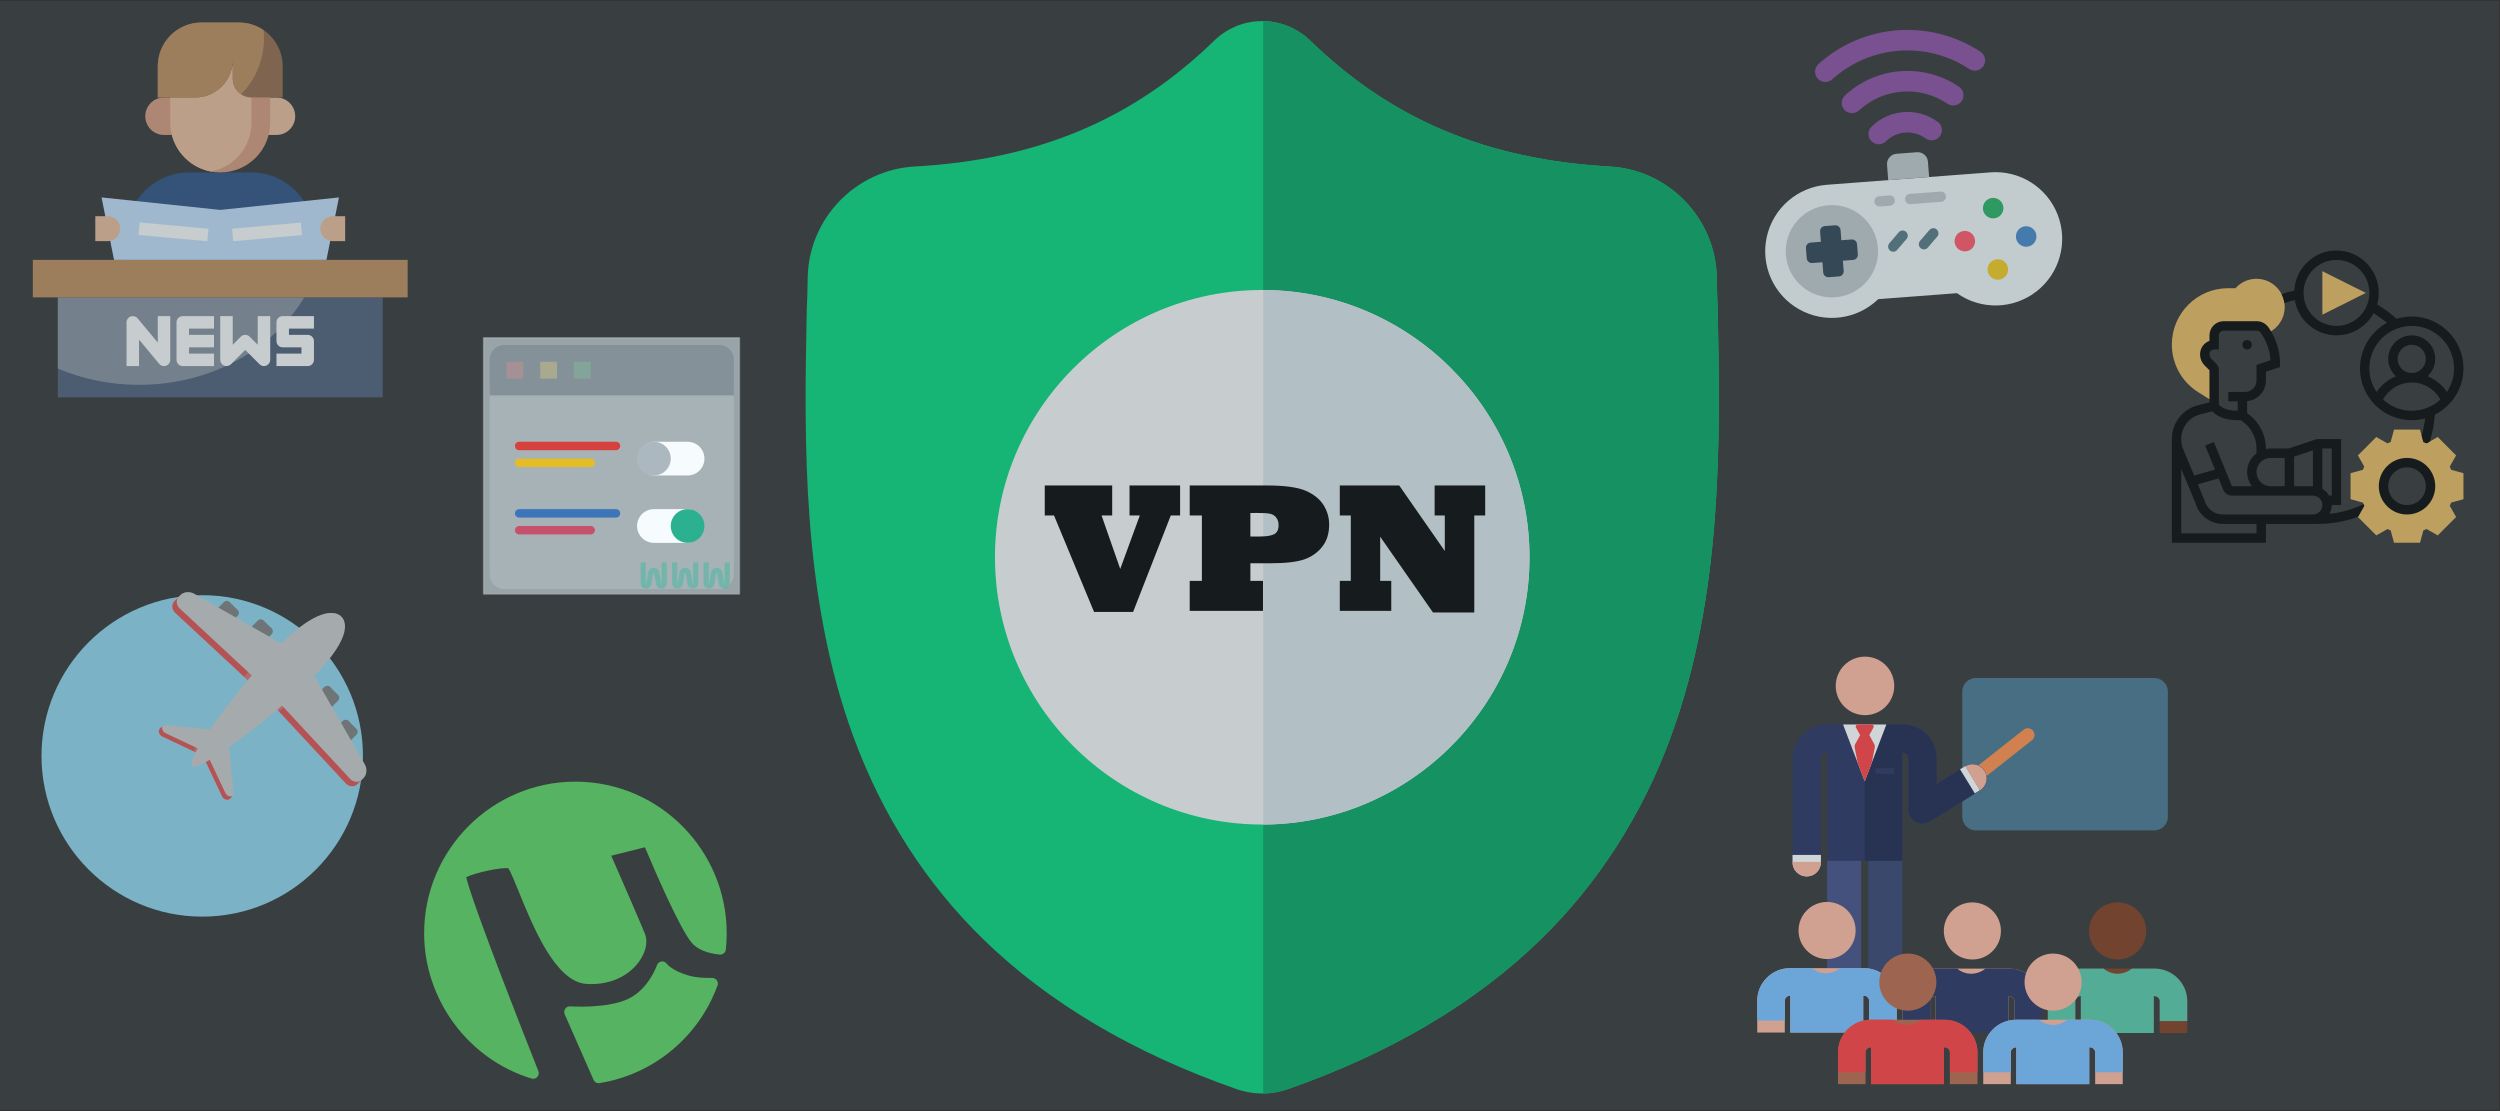 <?xml version="1.0" encoding="UTF-8" standalone="no"?>
<!-- Created with Inkscape (http://www.inkscape.org/) -->

<svg
   xmlns:dc="http://purl.org/dc/elements/1.1/"
   xmlns:cc="http://creativecommons.org/ns#"
   xmlns:rdf="http://www.w3.org/1999/02/22-rdf-syntax-ns#"
   xmlns:svg="http://www.w3.org/2000/svg"
   xmlns="http://www.w3.org/2000/svg"
   xmlns:xlink="http://www.w3.org/1999/xlink"
   xmlns:sodipodi="http://sodipodi.sourceforge.net/DTD/sodipodi-0.dtd"
   xmlns:inkscape="http://www.inkscape.org/namespaces/inkscape"
   width="900"
   height="400"
   viewBox="0 0 238.125 105.833"
   version="1.1"
   id="svg8"
   inkscape:version="0.92.4 (5da689c313, 2019-01-14)"
   sodipodi:docname="who-should-use-vpn.svg">
  <rect x="0" y="0" width="238.125" height="105.833" fill="#333333" stroke="none"/>
  <defs
     id="defs2">
    <clipPath
       id="SVGID_2_">
      <use
         id="use864"
         xlink:href="#SVGID_1_"
         style="overflow:visible"
         x="0"
         y="0"
         width="100%"
         height="100%" />
    </clipPath>
    <clipPath
       id="SVGID_4_">
      <use
         id="use876"
         xlink:href="#SVGID_3_"
         style="overflow:visible"
         x="0"
         y="0"
         width="100%"
         height="100%" />
    </clipPath>
    <clipPath
       id="SVGID_6_">
      <use
         id="use888"
         xlink:href="#SVGID_5_"
         style="overflow:visible"
         x="0"
         y="0"
         width="100%"
         height="100%" />
    </clipPath>
    <clipPath
       id="SVGID_8_">
      <use
         id="use900"
         xlink:href="#SVGID_7_"
         style="overflow:visible"
         x="0"
         y="0"
         width="100%"
         height="100%" />
    </clipPath>
    <clipPath
       id="SVGID_10_">
      <use
         id="use912"
         xlink:href="#SVGID_9_"
         style="overflow:visible"
         x="0"
         y="0"
         width="100%"
         height="100%" />
    </clipPath>
    <clipPath
       id="clipPath2736">
      <use
         id="use2734"
         xlink:href="#SVGID_9_"
         style="overflow:visible"
         x="0"
         y="0"
         width="100%"
         height="100%" />
    </clipPath>
    <clipPath
       id="clipPath2740">
      <use
         id="use2738"
         xlink:href="#SVGID_9_"
         style="overflow:visible"
         x="0"
         y="0"
         width="100%"
         height="100%" />
    </clipPath>
    <clipPath
       id="clipPath2744">
      <use
         id="use2742"
         xlink:href="#SVGID_9_"
         style="overflow:visible"
         x="0"
         y="0"
         width="100%"
         height="100%" />
    </clipPath>
    <clipPath
       id="clipPath2748">
      <use
         id="use2746"
         xlink:href="#SVGID_9_"
         style="overflow:visible"
         x="0"
         y="0"
         width="100%"
         height="100%" />
    </clipPath>
    <clipPath
       id="clipPath2752">
      <use
         id="use2750"
         xlink:href="#SVGID_9_"
         style="overflow:visible"
         x="0"
         y="0"
         width="100%"
         height="100%" />
    </clipPath>
    <clipPath
       id="clipPath2756">
      <use
         id="use2754"
         xlink:href="#SVGID_9_"
         style="overflow:visible"
         x="0"
         y="0"
         width="100%"
         height="100%" />
    </clipPath>
    <circle
       r="243"
       id="circle1025"
       cy="258.835"
       cx="258.884" />
    <circle
       r="243"
       id="circle1033"
       cy="258.835"
       cx="258.884" />
    <circle
       r="243"
       id="circle1041"
       cy="258.835"
       cx="258.884" />
    <circle
       r="243"
       id="circle1049"
       cy="258.835"
       cx="258.884" />
    <circle
       r="243"
       id="circle1057"
       cy="258.835"
       cx="258.884" />
  </defs>
  <sodipodi:namedview
     id="base"
     pagecolor="#ffffff"
     bordercolor="#666666"
     borderopacity="1.0"
     inkscape:pageopacity="0.0"
     inkscape:pageshadow="2"
     inkscape:zoom="0.49497475"
     inkscape:cx="153.25833"
     inkscape:cy="153.53051"
     inkscape:document-units="mm"
     inkscape:current-layer="layer1"
     showgrid="false"
     units="px"
     inkscape:window-width="1920"
     inkscape:window-height="1017"
     inkscape:window-x="-8"
     inkscape:window-y="-8"
     inkscape:window-maximized="1" />
  <g
     inkscape:label="Layer 1"
     inkscape:groupmode="layer"
     id="layer1"
     transform="translate(0,-191.167)">
    <g
       id="g7353">
      <g
         style="opacity:0.75"
         transform="matrix(0.448,0,0,0.449,206.42,214.578)"
         id="g1351">
        <g
           id="g1329">
          <path
             style="fill:#f0bc5e"
             inkscape:connector-curvature="0"
             d="M 19,7 C 17.268,7 15.665,7.723 14.527,9 13.921,9 12.939,9 12.938,9 6.355,9 1,14.355 1,20.938 1,25.081 3.097,28.865 6.611,31.062 L 10,33.179 v -6.765 c 0,-0.265 -0.105,-0.52 -0.293,-0.707 l -1,-1 C 8.254,24.254 8,23.64 8,23 8,21.895 8.895,21 10,21 v -2 c 0,-1.105 0.895,-2 2,-2 h 7.058 c 0.638,0 1.235,0.298 1.612,0.814 0.194,0.266 0.417,0.605 0.644,0.992 l 0.313,-0.41 C 23.685,17.393 25,15.305 25,13 25,9.691 22.309,7 19,7 Z"
             id="path1327" />
        </g>
        <g
           id="g1333">
          <path
             style="fill:#f0bc5e"
             inkscape:connector-curvature="0"
             d="M 63,53.763 V 48.237 L 60.375,47.519 C 60.289,47.29 60.194,47.061 60.089,46.834 l 1.35,-2.366 -3.908,-3.908 -2.366,1.35 C 54.938,41.806 54.71,41.71 54.48,41.624 L 53.763,39 h -5.526 l -0.718,2.625 c -0.229,0.086 -0.458,0.181 -0.685,0.286 l -2.366,-1.35 -3.908,3.908 1.35,2.366 c -0.104,0.227 -0.2,0.455 -0.286,0.685 L 39,48.237 v 5.526 l 2.625,0.718 c 0.086,0.229 0.181,0.458 0.286,0.685 l -1.35,2.366 3.908,3.908 2.366,-1.35 c 0.227,0.104 0.455,0.2 0.685,0.286 L 48.237,63 h 5.526 l 0.718,-2.625 c 0.229,-0.086 0.458,-0.181 0.685,-0.286 l 2.366,1.35 3.908,-3.908 -1.35,-2.366 c 0.104,-0.227 0.2,-0.455 0.286,-0.685 z M 51,56 c -2.761,0 -5,-2.239 -5,-5 0,-2.761 2.239,-5 5,-5 2.761,0 5,2.239 5,5 0,2.761 -2.239,5 -5,5 z"
             id="path1331" />
        </g>
        <g
           id="g1339">
          <g
             id="g1337">
            <path
               style="fill:#f0bc5e"
               inkscape:connector-curvature="0"
               d="M 33,14.618 V 5.382 L 42.236,10 Z"
               id="path1335" />
          </g>
        </g>
        <g
           id="g1349">
          <circle
             cx="17"
             cy="21"
             r="1"
             id="circle1341" />
          <path
             inkscape:connector-curvature="0"
             d="M 34.518,56.864 C 34.815,56.305 35,55.677 35,55 h 2 V 41 h -5.162 l -6,2 H 22 c -0.342,0 -0.677,0.035 -1,0.101 V 43 c 0,-2.818 -1.346,-5.509 -3.6,-7.2 L 17,35.5 v -2.54 c 1.021,-0.095 1.973,-0.518 2.707,-1.253 C 20.541,30.874 21,29.765 21,28.586 v -1.865 l 3,-1 V 25 C 24,21.234 22.419,18.511 21.478,17.223 20.917,16.457 20.013,16 19.059,16 H 12 c -1.654,0 -3,1.346 -3,3 v 1.171 C 7.836,20.584 7,21.696 7,23 c 0,0.912 0.355,1.77 1,2.414 l 1,1 v 6.805 L 6.59,33.82 C 3.3,34.638 1.003,37.577 1,40.968 V 63 H 21 V 59 H 30.009 31 32 c 2.976,0 5.852,-0.51 8.587,-1.514 l 1.324,-2.32 c -0.053,-0.115 -0.096,-0.231 -0.144,-0.346 -2.303,1.084 -4.73,1.77 -7.249,2.044 z M 27,44.721 31,43.388 V 51 H 27 Z M 35,53 H 34.444 C 34.095,52.401 33.599,51.906 33,51.556 V 43 h 2 z M 25,45 v 6 h -1 -2 c -1.654,0 -3,-1.346 -3,-3 0,-1.654 1.346,-3 3,-3 z M 10,22 h 1 v -3 c 0,-0.551 0.449,-1 1,-1 h 7.059 c 0.324,0 0.617,0.147 0.805,0.404 0.737,1.008 1.937,3.055 2.114,5.883 L 19,25.279 v 3.307 c 0,0.635 -0.258,1.258 -0.707,1.707 C 17.844,30.742 17.221,31 16.586,31 H 13 v 2 h 2 v 2 c -2.68,0 -3.708,-0.956 -4,-1.31 V 26.414 C 11,25.88 10.792,25.378 10.414,25 l -1,-1 C 9.151,23.737 9,23.372 9,23 9,22.449 9.449,22 10,22 Z M 7.072,35.76 9.602,35.13 C 10.312,35.893 11.88,37 15,37 h 0.667 l 0.533,0.4 c 1.753,1.315 2.8,3.409 2.8,5.6 v 1.026 c -1.207,0.914 -2,2.348 -2,3.974 0,1.13 0.391,2.162 1.026,3 H 13.781 L 9.925,41.619 8.076,42.382 10.178,47.481 5.749,48.746 3.22,42.679 C 3.074,42.122 3,41.549 3,40.974 3,38.5 4.675,36.357 7.072,35.76 Z M 19,61 H 3 V 47.328 l 3.048,7.316 C 6.78,57.212 9.143,59 11.819,59 H 19 Z M 30.009,57 H 11.819 C 10.02,57 8.433,55.788 7.96,54.053 l -1.437,-3.448 4.422,-1.263 0.918,2.227 C 12.113,52.416 12.89,53 13.781,53 H 22 h 2 7 c 1.103,0 2,0.897 2,2 0,1.103 -0.897,2 -2,2 z"
             id="path1343" />
          <path
             inkscape:connector-curvature="0"
             d="m 51,45 c -3.309,0 -6,2.691 -6,6 0,3.309 2.691,6 6,6 3.309,0 6,-2.691 6,-6 0,-3.309 -2.691,-6 -6,-6 z m 0,10 c -2.206,0 -4,-1.794 -4,-4 0,-2.206 1.794,-4 4,-4 2.206,0 4,1.794 4,4 0,2.206 -1.794,4 -4,4 z"
             id="path1345" />
          <path
             inkscape:connector-curvature="0"
             d="m 52,15 c -1.121,0 -2.202,0.171 -3.221,0.484 C 47.509,14.333 46.127,13.317 44.653,12.45 44.874,11.669 45,10.85 45,10 45,5.038 40.962,1 36,1 31.2,1 27.277,4.78 27.024,9.518 26.11,9.71 25.205,9.943 24.317,10.23 c 0.306,0.584 0.514,1.225 0.613,1.902 0.726,-0.235 1.466,-0.428 2.211,-0.595 C 27.873,15.768 31.562,19 36,19 c 3.397,0 6.36,-1.894 7.891,-4.68 0.997,0.604 1.952,1.274 2.847,2.023 C 43.323,18.212 41,21.839 41,26 c 0,6.065 4.935,11 11,11 0.986,0 1.937,-0.143 2.847,-0.387 -0.144,1.248 -0.387,2.479 -0.729,3.684 l 0.363,1.328 c 0.229,0.086 0.458,0.181 0.685,0.286 l 0.666,-0.38 c 0.584,-1.85 0.948,-3.762 1.09,-5.707 C 60.52,34.013 63,30.295 63,26 63,19.935 58.065,15 52,15 Z m -16,2 c -3.86,0 -7,-3.14 -7,-7 0,-3.86 3.14,-7 7,-7 3.86,0 7,3.14 7,7 0,3.86 -3.14,7 -7,7 z m 16,0 c 4.962,0 9,4.038 9,9 0,1.854 -0.564,3.579 -1.529,5.012 C 58.46,29.499 57.023,28.348 55.362,27.675 56.361,26.761 57,25.458 57,24 c 0,-2.757 -2.243,-5 -5,-5 -2.757,0 -5,2.243 -5,5 0,1.458 0.639,2.761 1.638,3.676 -1.661,0.672 -3.098,1.823 -4.109,3.337 C 43.564,29.579 43,27.854 43,26 c 0,-4.962 4.038,-9 9,-9 z m -3,7 c 0,-1.654 1.346,-3 3,-3 1.654,0 3,1.346 3,3 0,1.654 -1.346,3 -3,3 -1.654,0 -3,-1.346 -3,-3 z m -3.097,8.601 C 47.132,30.4 49.449,29 52,29 c 2.551,0 4.868,1.4 6.097,3.601 C 56.491,34.085 54.353,35 52,35 49.647,35 47.509,34.085 45.903,32.601 Z"
             id="path1347" />
        </g>
      </g>
      <g
         inkscape:transform-center-y="-0.45702238"
         inkscape:transform-center-x="-0.29945112"
         style="opacity:0.75"
         transform="matrix(0.063,0,0,0.063,2.953,246.861)"
         id="g1110">
        <g
           id="Layer_1_1_">
          <circle
             cx="258.884"
             cy="258.835"
             r="243"
             style="fill:#91d8f0"
             id="circle857" />
        </g>
        <g
           id="Layer_2">
          <g
             id="Favorite" />
          <g
             id="g1007">
            <g
               id="g945">
              <g
                 id="g871">
                <defs
                   id="defs862">
                  <circle
                     cx="258.884"
                     cy="258.835"
                     id="circle2992"
                     r="243" />
                </defs>
                <clipPath
                   id="clipPath2765">
                  <use
                     height="100%"
                     width="100%"
                     y="0"
                     x="0"
                     style="overflow:visible"
                     xlink:href="#SVGID_1_"
                     id="use2763" />
                </clipPath>
                <g
                   clip-path="url(#SVGID_2_)"
                   id="g869">
                  <path
                     inkscape:connector-curvature="0"
                     d="m 108.976,92.735 c 5.133,1.606 10.137,3.738 14.516,6.918 8.524,6.19 14.021,15.485 16.989,25.573 0.828,2.814 3.891,0.49 5.728,-0.05 3.389,-0.997 6.932,-1.434 10.457,-1.218 5.433,0.334 10.828,1.664 15.676,4.213 9.128,4.798 15.25,13.599 17.714,23.635 0.503,2.05 0.302,4.648 2.927,4.709 2.725,0.063 5.434,0.651 7.894,1.861 4.659,2.292 10.832,8.675 10.642,14.34 -0.324,9.652 -2.957,19.124 -13.127,22.412 -5.581,1.804 -12.637,0.638 -18.378,0.639 -28.799,0.01 -57.599,0.02 -86.398,0.01 -12.852,-0.004 -25.705,-0.01 -38.557,-0.038 -7.199,-0.016 -13.866,0.778 -20.562,-2.302 -21.942,-10.095 -25.299,-43.116 -5.693,-57.46 5.295,-3.874 11.708,-5.774 18.183,-6.072 4.03,-0.185 5.168,0.026 6.241,-4.139 0.98,-3.805 2.335,-7.518 4.137,-11.002 2.988,-5.774 7.222,-10.801 12.409,-14.647 2.669,-1.979 5.558,-3.642 8.571,-5.015 1.59,-0.724 3.257,-1.257 4.864,-1.94 3.665,-1.558 17.964,-2.867 25.767,-0.427 z"
                     style="fill:#c4f0ff"
                     id="path867" />
                </g>
              </g>
              <g
                 id="g883">
                <defs
                   id="defs874">
                  <circle
                     cx="258.884"
                     cy="258.835"
                     id="circle3000"
                     r="243" />
                </defs>
                <clipPath
                   id="clipPath2774">
                  <use
                     height="100%"
                     width="100%"
                     y="0"
                     x="0"
                     style="overflow:visible"
                     xlink:href="#SVGID_3_"
                     id="use2772" />
                </clipPath>
                <g
                   clip-path="url(#SVGID_4_)"
                   id="g881">
                  <path
                     inkscape:connector-curvature="0"
                     d="m 80.876,371.075 c 5.133,1.606 10.137,3.738 14.516,6.918 8.524,6.19 14.021,15.485 16.989,25.573 0.828,2.814 3.891,0.49 5.728,-0.05 3.389,-0.997 6.932,-1.434 10.457,-1.218 5.433,0.334 10.828,1.664 15.676,4.213 9.128,4.798 15.25,13.599 17.714,23.635 0.503,2.05 0.302,4.648 2.927,4.71 2.725,0.063 5.434,0.651 7.894,1.861 4.659,2.292 10.832,8.675 10.642,14.34 -0.324,9.652 -2.957,19.124 -13.127,22.412 -5.581,1.804 -12.637,0.638 -18.378,0.639 -28.799,0.01 -57.599,0.02 -86.398,0.01 -12.852,-0.004 -25.705,-0.01 -38.557,-0.038 -7.199,-0.016 -13.866,0.778 -20.562,-2.302 -21.941,-10.095 -25.299,-43.116 -5.693,-57.46 5.295,-3.874 11.708,-5.774 18.183,-6.072 4.03,-0.185 5.168,0.026 6.241,-4.139 0.98,-3.805 2.335,-7.518 4.137,-11.002 2.988,-5.774 7.222,-10.801 12.409,-14.647 2.669,-1.979 5.558,-3.642 8.571,-5.015 1.59,-0.724 3.257,-1.257 4.864,-1.94 3.664,-1.56 17.964,-2.869 25.767,-0.428 z"
                     style="fill:#c4f0ff"
                     id="path879" />
                </g>
              </g>
              <g
                 id="g895">
                <defs
                   id="defs886">
                  <circle
                     cx="258.884"
                     cy="258.835"
                     id="circle3008"
                     r="243" />
                </defs>
                <clipPath
                   id="clipPath2783">
                  <use
                     height="100%"
                     width="100%"
                     y="0"
                     x="0"
                     style="overflow:visible"
                     xlink:href="#SVGID_5_"
                     id="use2781" />
                </clipPath>
                <g
                   clip-path="url(#SVGID_6_)"
                   id="g893">
                  <path
                     inkscape:connector-curvature="0"
                     d="m 224.98,423.452 c 5.133,1.606 10.137,3.738 14.516,6.918 8.524,6.19 14.021,15.485 16.989,25.573 0.828,2.814 3.891,0.49 5.728,-0.05 3.389,-0.996 6.932,-1.434 10.457,-1.218 5.433,0.334 10.828,1.664 15.676,4.213 9.128,4.798 15.25,13.599 17.714,23.635 0.503,2.05 0.302,4.648 2.927,4.709 2.725,0.063 5.434,0.651 7.894,1.861 4.659,2.292 10.832,8.675 10.642,14.34 -0.324,9.652 -2.957,19.124 -13.127,22.412 -5.581,1.804 -12.637,0.638 -18.378,0.639 -28.799,0.01 -57.599,0.02 -86.398,0.01 -12.852,-0.004 -25.705,-0.01 -38.557,-0.038 -7.199,-0.016 -13.866,0.778 -20.562,-2.302 -21.941,-10.095 -25.299,-43.116 -5.693,-57.46 5.295,-3.874 11.708,-5.774 18.183,-6.072 4.03,-0.185 5.168,0.026 6.241,-4.139 0.98,-3.805 2.335,-7.518 4.137,-11.002 2.988,-5.774 7.222,-10.801 12.409,-14.647 2.669,-1.979 5.558,-3.642 8.571,-5.015 1.59,-0.724 3.257,-1.257 4.864,-1.94 3.665,-1.559 17.964,-2.868 25.767,-0.427 z"
                     style="fill:#c4f0ff"
                     id="path891" />
                </g>
              </g>
              <g
                 id="g907">
                <defs
                   id="defs898">
                  <circle
                     cx="258.884"
                     cy="258.835"
                     id="circle3016"
                     r="243" />
                </defs>
                <clipPath
                   id="clipPath2792">
                  <use
                     height="100%"
                     width="100%"
                     y="0"
                     x="0"
                     style="overflow:visible"
                     xlink:href="#SVGID_7_"
                     id="use2790" />
                </clipPath>
                <g
                   style="opacity:0.3"
                   clip-path="url(#SVGID_8_)"
                   id="g905">
                  <path
                     inkscape:connector-curvature="0"
                     d="m 388.993,296.222 c -4.248,1.378 -8.388,3.208 -12.012,5.937 -7.054,5.312 -11.602,13.289 -14.058,21.947 -0.685,2.415 -3.22,0.421 -4.74,-0.043 -2.805,-0.855 -5.736,-1.231 -8.653,-1.045 -4.495,0.286 -8.96,1.428 -12.972,3.615 -7.553,4.117 -12.619,11.67 -14.658,20.283 -0.417,1.759 -0.25,3.989 -2.422,4.042 -2.255,0.054 -4.496,0.559 -6.532,1.597 -3.855,1.967 -8.963,7.444 -8.806,12.307 0.268,8.283 2.447,16.412 10.863,19.234 4.618,1.548 10.457,0.547 15.207,0.549 23.831,0.008 47.663,0.017 71.494,0.009 10.635,-0.004 21.27,-0.008 31.905,-0.032 5.957,-0.014 11.474,0.668 17.015,-1.976 18.156,-8.663 20.934,-37.002 4.711,-49.311 -4.381,-3.325 -9.688,-4.955 -15.046,-5.211 -3.335,-0.159 -4.276,0.022 -5.164,-3.552 -0.811,-3.266 -1.932,-6.452 -3.424,-9.442 -2.472,-4.955 -5.976,-9.269 -10.268,-12.57 -2.209,-1.698 -4.599,-3.126 -7.092,-4.303 -1.316,-0.622 -2.695,-1.078 -4.025,-1.665 -3.034,-1.342 -14.866,-2.465 -21.323,-0.37 z"
                     style="fill:#c4f0ff"
                     id="path903" />
                </g>
              </g>
              <g
                 id="g943">
                <defs
                   id="defs910">
                  <circle
                     cx="258.884"
                     cy="258.835"
                     id="circle3024"
                     r="243" />
                </defs>
                <clipPath
                   id="clipPath2801">
                  <use
                     height="100%"
                     width="100%"
                     y="0"
                     x="0"
                     style="overflow:visible"
                     xlink:href="#SVGID_9_"
                     id="use2799" />
                </clipPath>
                <g
                   style="opacity:0.3"
                   clip-path="url(#SVGID_10_)"
                   id="g917">
                  <path
                     inkscape:connector-curvature="0"
                     d="m 182.345,296.931 c -2.738,0.888 -5.406,2.068 -7.742,3.826 -4.546,3.424 -7.478,8.566 -9.061,14.146 -0.442,1.557 -2.075,0.271 -3.055,-0.028 -1.808,-0.551 -3.697,-0.793 -5.577,-0.674 -2.898,0.185 -5.775,0.921 -8.361,2.33 -4.868,2.654 -8.134,7.522 -9.448,13.073 -0.268,1.134 -0.161,2.571 -1.561,2.605 -1.453,0.035 -2.898,0.36 -4.21,1.029 -2.485,1.268 -5.777,4.798 -5.676,7.932 0.173,5.339 1.577,10.578 7.002,12.397 2.977,0.998 6.74,0.353 9.802,0.354 15.36,0.005 30.721,0.011 46.081,0.006 6.855,-0.002 13.71,-0.005 20.565,-0.021 3.84,-0.009 7.396,0.43 10.967,-1.273 11.703,-5.584 13.493,-23.849 3.037,-31.784 -2.824,-2.143 -6.244,-3.194 -9.698,-3.359 -2.149,-0.102 -2.756,0.014 -3.329,-2.289 -0.523,-2.105 -1.245,-4.158 -2.207,-6.086 -1.594,-3.194 -3.852,-5.975 -6.619,-8.102 -1.424,-1.095 -2.964,-2.015 -4.571,-2.774 -0.848,-0.401 -1.737,-0.695 -2.594,-1.073 -1.956,-0.861 -9.583,-1.585 -13.745,-0.235 z"
                     style="fill:#c4f0ff"
                     id="path915" />
                </g>
                <g
                   clip-path="url(#SVGID_10_)"
                   id="g921">
                  <rect
                     height="430.296"
                     style="opacity:0.1;fill:#c4f0ff;enable-background:new"
                     transform="matrix(0.707,0.707,-0.707,0.707,189.858,-21.709)"
                     width="44.243"
                     x="99.012"
                     y="3.177"
                     id="rect919" />
                </g>
                <g
                   clip-path="url(#SVGID_10_)"
                   id="g925">
                  <rect
                     height="430.296"
                     style="opacity:0.1;fill:#c4f0ff;enable-background:new"
                     transform="matrix(0.707,0.707,-0.707,0.707,189.858,-21.709)"
                     width="25.791"
                     x="108.238"
                     y="3.177"
                     id="rect923" />
                </g>
                <g
                   clip-path="url(#SVGID_10_)"
                   id="g929">
                  <rect
                     height="430.296"
                     style="opacity:0.1;fill:#c4f0ff;enable-background:new"
                     transform="matrix(0.707,0.707,-0.707,0.707,189.858,-21.709)"
                     width="14.531"
                     x="113.868"
                     y="3.177"
                     id="rect927" />
                </g>
                <g
                   clip-path="url(#SVGID_10_)"
                   id="g933">
                  <rect
                     height="430.296"
                     style="opacity:0.1;fill:#c4f0ff;enable-background:new"
                     transform="matrix(0.707,0.707,-0.707,0.707,365.972,-100.364)"
                     width="44.243"
                     x="282.015"
                     y="176.437"
                     id="rect931" />
                </g>
                <g
                   clip-path="url(#SVGID_10_)"
                   id="g937">
                  <rect
                     height="430.296"
                     style="opacity:0.1;fill:#c4f0ff;enable-background:new"
                     transform="matrix(0.707,0.707,-0.707,0.707,365.972,-100.364)"
                     width="25.791"
                     x="291.241"
                     y="176.437"
                     id="rect935" />
                </g>
                <g
                   clip-path="url(#SVGID_10_)"
                   id="g941">
                  <rect
                     height="430.296"
                     style="opacity:0.1;fill:#c4f0ff;enable-background:new"
                     transform="matrix(0.707,0.707,-0.707,0.707,365.972,-100.364)"
                     width="14.531"
                     x="296.871"
                     y="176.437"
                     id="rect939" />
                </g>
              </g>
            </g>
            <path
               inkscape:connector-curvature="0"
               d="m 464.355,175.161 -15.121,15.121 c -2.308,2.308 -6.042,2.308 -8.351,0 l -12.186,-12.186 c -1.616,-1.616 -2.1,-3.937 -1.449,-5.983 0.28,-0.865 0.758,-1.676 1.449,-2.368 l 15.121,-15.121 c 2.308,-2.308 6.048,-2.303 8.351,0 l 12.186,12.186 c 2.308,2.308 2.308,6.042 0,8.351 z"
               style="fill:#808080"
               id="path947" />
            <path
               inkscape:connector-curvature="0"
               d="m 492.229,226.512 -15.121,15.121 c -2.302,2.302 -6.042,2.308 -8.351,0 l -12.186,-12.186 c -2.308,-2.308 -2.302,-6.048 0,-8.351 l 15.121,-15.121 c 2.308,-2.308 6.043,-2.308 8.351,0 l 12.186,12.186 c 2.308,2.309 2.308,6.043 0,8.351 z"
               style="fill:#808080"
               id="path949" />
            <path
               inkscape:connector-curvature="0"
               d="m 454.602,157.057 -21.205,21.205 -6.15,-6.15 c 0.28,-0.865 0.758,-1.676 1.449,-2.368 l 15.121,-15.121 c 2.308,-2.308 6.048,-2.303 8.351,0 z"
               style="opacity:0.8;fill:#808080;enable-background:new"
               id="path951" />
            <path
               inkscape:connector-curvature="0"
               d="m 482.995,208.928 -23.472,23.472 -2.953,-2.953 c -2.308,-2.308 -2.302,-6.048 0,-8.351 l 15.121,-15.121 c 2.308,-2.308 6.043,-2.308 8.351,0 z"
               style="opacity:0.8;fill:#808080;enable-background:new"
               id="path953" />
            <g
               id="g959">
              <path
                 inkscape:connector-curvature="0"
                 d="m 299.7,324.391 c -3.88,2.02 -8.84,-0.11 -11.02,-4.72 l -24.43,-51.69 -0.77,-1.63 c -2.18,-4.61 -0.43,-10.62 3.88,-13.34 l 22.97,-14.53 c 4.32,-2.73 8.25,-0.81 8.75,4.27 l 0.45,4.54 6.31,64.19 c 0.5,5.08 -2.27,10.89 -6.14,12.91 z"
                 style="fill:#cfcfcf"
                 id="path955" />
              <path
                 inkscape:connector-curvature="0"
                 d="m 299.7,324.391 c -3.88,2.02 -8.84,-0.11 -11.02,-4.72 l -24.43,-51.69 -0.77,-1.63 c -2.18,-4.61 -0.43,-10.62 3.88,-13.34 l 22.97,-14.53 c 4.32,-2.73 8.25,-0.81 8.75,4.27 l 0.45,4.54 6.31,64.19 c 0.5,5.08 -2.27,10.89 -6.14,12.91 z"
                 style="opacity:0.2;fill:#cfcfcf;enable-background:new"
                 id="path957" />
            </g>
            <path
               inkscape:connector-curvature="0"
               d="m 299.699,324.391 c -3.877,2.016 -8.84,-0.107 -11.017,-4.718 l -25.202,-53.32 c -2.177,-4.611 -0.429,-10.618 3.883,-13.344 l 1.39,-0.877 c -1.396,2.827 -1.569,6.257 -0.203,9.15 l 25.208,53.314 c 2.064,4.366 6.615,6.508 10.379,5.01 -1.097,2.113 -2.648,3.854 -4.438,4.785 z"
               style="fill:#e44f50"
               id="path961" />
            <g
               id="g967">
              <path
                 inkscape:connector-curvature="0"
                 d="m 502.87,292.161 -9.42,9.41 c -4.71,4.71 -12.7,4.12 -17.75,-1.32 l -100.94,-108.64 -11.4,-12.27 c -5.06,-5.44 -5.33,-13.74 -0.62,-18.45 l 41.42,-41.42 c 4.71,-4.71 11.55,-3.34 15.2,3.06 l 11.03,19.29 74.4,130.15 c 3.65,6.39 2.79,15.48 -1.92,20.19 z"
                 style="fill:#cfcfcf"
                 id="path963" />
              <path
                 inkscape:connector-curvature="0"
                 d="m 502.87,292.161 -9.42,9.41 c -4.71,4.71 -12.7,4.12 -17.75,-1.32 l -100.94,-108.64 -11.4,-12.27 c -5.06,-5.44 -5.33,-13.74 -0.62,-18.45 l 41.42,-41.42 c 4.71,-4.71 11.55,-3.34 15.2,3.06 l 11.03,19.29 74.4,130.15 c 3.65,6.39 2.79,15.48 -1.92,20.19 z"
                 style="opacity:0.2;fill:#cfcfcf;enable-background:new"
                 id="path965" />
            </g>
            <path
               inkscape:connector-curvature="0"
               d="m 500.216,294.805 -6.764,6.764 c -4.712,4.712 -12.699,4.122 -17.746,-1.318 L 363.357,179.336 c -5.052,-5.434 -5.333,-13.731 -0.62,-18.443 l 6.764,-6.764 c -4.712,4.712 -4.432,13.009 0.62,18.443 L 482.47,293.487 c 5.046,5.439 13.033,6.03 17.746,1.318 z"
               style="fill:#e44f50"
               id="path969" />
            <path
               inkscape:connector-curvature="0"
               d="m 343.189,53.995 -15.121,15.121 c -2.308,2.308 -2.308,6.042 0,8.351 l 12.186,12.186 c 1.616,1.616 3.937,2.1 5.983,1.449 0.865,-0.28 1.676,-0.758 2.368,-1.449 l 15.121,-15.121 c 2.308,-2.308 2.303,-6.048 0,-8.351 L 351.54,53.995 c -2.309,-2.308 -6.043,-2.308 -8.351,0 z"
               style="fill:#808080"
               id="path971" />
            <path
               inkscape:connector-curvature="0"
               d="m 291.837,26.121 -15.121,15.121 c -2.302,2.302 -2.309,6.042 0,8.351 l 12.186,12.186 c 2.308,2.308 6.048,2.302 8.351,0 l 15.121,-15.121 c 2.308,-2.308 2.308,-6.043 0,-8.351 L 300.188,26.121 c -2.308,-2.308 -6.042,-2.308 -8.351,0 z"
               style="fill:#808080"
               id="path973" />
            <path
               inkscape:connector-curvature="0"
               d="m 361.292,63.748 -21.205,21.205 6.15,6.15 c 0.865,-0.28 1.676,-0.758 2.368,-1.449 l 15.121,-15.121 c 2.308,-2.308 2.303,-6.048 0,-8.351 z"
               style="opacity:0.8;fill:#808080;enable-background:new"
               id="path975" />
            <path
               inkscape:connector-curvature="0"
               d="m 309.422,35.355 -23.472,23.472 2.953,2.953 c 2.308,2.308 6.048,2.302 8.351,0 l 15.121,-15.121 c 2.308,-2.308 2.308,-6.043 0,-8.351 z"
               style="opacity:0.8;fill:#808080;enable-background:new"
               id="path977" />
            <g
               id="g983">
              <path
                 inkscape:connector-curvature="0"
                 d="m 279.87,228.021 -14.53,22.97 c -2.72,4.31 -8.73,6.06 -13.35,3.88 l -5.98,-2.83 -47.33,-22.38 c -4.61,-2.18 -6.74,-7.13 -4.72,-11.01 2.02,-3.87 7.83,-6.64 12.9,-6.14 l 58.19,5.72 10.55,1.04 c 5.07,0.49 7,4.43 4.27,8.75 z"
                 style="fill:#cfcfcf"
                 id="path979" />
              <path
                 inkscape:connector-curvature="0"
                 d="m 279.87,228.021 -14.53,22.97 c -2.72,4.31 -8.73,6.06 -13.35,3.88 l -5.98,-2.83 -47.33,-22.38 c -4.61,-2.18 -6.74,-7.13 -4.72,-11.01 2.02,-3.87 7.83,-6.64 12.9,-6.14 l 58.19,5.72 10.55,1.04 c 5.07,0.49 7,4.43 4.27,8.75 z"
                 style="opacity:0.4;fill:#cfcfcf;enable-background:new"
                 id="path981" />
            </g>
            <path
               inkscape:connector-curvature="0"
               d="m 193.959,218.65 c -2.016,3.877 0.107,8.84 4.718,11.017 l 53.32,25.202 c 4.611,2.177 10.618,0.429 13.343,-3.883 l 0.877,-1.39 c -2.827,1.396 -6.257,1.569 -9.15,0.203 l -53.314,-25.208 c -4.366,-2.064 -6.508,-6.615 -5.01,-10.379 -2.112,1.098 -3.853,2.649 -4.784,4.438 z"
               style="fill:#e44f50"
               id="path985" />
            <g
               id="g991">
              <path
                 inkscape:connector-curvature="0"
                 d="m 398.88,114.191 -41.42,41.42 c -4.71,4.71 -13.01,4.43 -18.45,-0.62 L 322.24,139.411 218.1,42.651 c -5.44,-5.06 -6.03,-13.04 -1.32,-17.76 l 9.41,-9.41 c 4.71,-4.71 13.8,-5.58 20.19,-1.92 l 124.49,71.16 24.95,14.26 c 6.4,3.66 7.77,10.5 3.06,15.21 z"
                 style="fill:#cfcfcf"
                 id="path987" />
              <path
                 inkscape:connector-curvature="0"
                 d="m 398.88,114.191 -41.42,41.42 c -4.71,4.71 -13.01,4.43 -18.45,-0.62 L 322.24,139.411 218.1,42.651 c -5.44,-5.06 -6.03,-13.04 -1.32,-17.76 l 9.41,-9.41 c 4.71,-4.71 13.8,-5.58 20.19,-1.92 l 124.49,71.16 24.95,14.26 c 6.4,3.66 7.77,10.5 3.06,15.21 z"
                 style="opacity:0.4;fill:#cfcfcf;enable-background:new"
                 id="path989" />
            </g>
            <path
               inkscape:connector-curvature="0"
               d="m 223.545,18.134 -6.764,6.764 c -4.712,4.712 -4.122,12.699 1.318,17.746 l 120.915,112.349 c 5.434,5.052 13.731,5.333 18.443,0.62 l 6.764,-6.764 c -4.712,4.712 -13.009,4.432 -18.443,-0.62 L 224.863,35.88 c -5.44,-5.047 -6.03,-13.034 -1.318,-17.746 z"
               style="fill:#e44f50"
               id="path993" />
            <path
               inkscape:connector-curvature="0"
               d="m 251.99,254.871 -5.98,-2.83 c 4.2,-9.23 10.82,-20.85 19.04,-33.81 l 10.55,1.04 c 5.07,0.49 7,4.43 4.27,8.75 l -14.53,22.97 c -2.72,4.31 -8.73,6.06 -13.35,3.88 z"
               style="opacity:0.3;fill:#cfcfcf;enable-background:new"
               id="path995" />
            <path
               inkscape:connector-curvature="0"
               d="m 299.08,242.751 0.45,4.54 c -13.45,8.83 -25.59,16.02 -35.28,20.69 l -0.77,-1.63 c -2.18,-4.61 -0.43,-10.62 3.88,-13.34 l 22.97,-14.53 c 4.32,-2.73 8.25,-0.81 8.75,4.27 z"
               style="opacity:0.3;fill:#cfcfcf;enable-background:new"
               id="path997" />
            <path
               inkscape:connector-curvature="0"
               d="m 398.88,114.191 -41.42,41.42 c -4.71,4.71 -13.01,4.43 -18.45,-0.62 l -16.77,-15.58 c 15.94,-19.75 32.14,-38.23 46.43,-52.52 0.74,-0.74 1.47,-1.46 2.2,-2.17 l 24.95,14.26 c 6.4,3.66 7.77,10.5 3.06,15.21 z"
               style="opacity:0.3;fill:#cfcfcf;enable-background:new"
               id="path999" />
            <path
               inkscape:connector-curvature="0"
               d="m 430.39,141.821 c -0.86,0.89 -1.75,1.78 -2.65,2.68 -14.42,14.41 -33.06,30.87 -52.98,47.11 l -11.4,-12.27 c -5.06,-5.44 -5.33,-13.74 -0.62,-18.45 l 41.42,-41.42 c 4.71,-4.71 11.55,-3.34 15.2,3.06 z"
               style="opacity:0.3;fill:#cfcfcf;enable-background:new"
               id="path1001" />
            <path
               inkscape:connector-curvature="0"
               d="M 424.707,141.464 C 369.392,196.779 254.197,284.665 243.508,273.977 232.819,263.287 319.146,148 374.461,92.685 429.776,37.37 458.498,37.607 469.187,48.296 c 10.689,10.689 10.835,37.852 -44.48,93.168 z"
               style="fill:#cfcfcf"
               id="path1003" />
            <path
               inkscape:connector-curvature="0"
               d="m 386.298,104.524 c -45.471,45.471 -111.902,131.467 -128.168,166.57 -7.546,3.573 -12.723,4.778 -14.62,2.881 -10.689,-10.689 75.635,-125.979 130.948,-181.291 55.319,-55.319 84.04,-55.074 94.729,-44.385 1.915,1.915 3.495,4.366 4.474,7.409 -14.257,-4.629 -41.773,3.226 -87.363,48.816 z"
               style="opacity:0.5;fill:#cfcfcf;enable-background:new"
               id="path1005" />
          </g>
        </g>
      </g>
      <g
         style="opacity:0.75"
         transform="matrix(0.595,0,0,0.595,1.938,192.122)"
         id="g3683">
        <path
           style="fill:#4d5d7a"
           inkscape:connector-curvature="0"
           d="M 6,46 H 58 V 62 H 6 Z"
           id="path3616" />
        <path
           style="fill:#8892a0"
           inkscape:connector-curvature="0"
           d="M 6,46 V 57.389 C 9.933,59.062 14.343,60 19,60 30.45,60 40.4,54.332 45.455,46 Z"
           id="path3618" />
        <path
           style="fill:#c18e59"
           inkscape:connector-curvature="0"
           d="m 2,40 h 60 v 6 H 2 Z"
           id="path3620" />
        <path
           style="fill:#2d4d83"
           inkscape:connector-curvature="0"
           d="M 47,40 V 36 C 47,30.477 42.523,26 37,26 H 27 c -5.523,0 -10,4.477 -10,10 v 4"
           id="path3622" />
        <path
           style="fill:#c7e2fc"
           inkscape:connector-curvature="0"
           d="M 49,40 51,30 32,32 13,30 15,40"
           id="path3624" />
        <path
           style="fill:#efbe9a"
           inkscape:connector-curvature="0"
           d="m 14,37 h -2 v -4 h 2 c 1.105,0 2,0.895 2,2 0,1.105 -0.895,2 -2,2 z"
           id="path3626" />
        <path
           style="fill:#efbe9a"
           inkscape:connector-curvature="0"
           d="m 50,37 h 2 v -4 h -2 c -1.105,0 -2,0.895 -2,2 0,1.105 0.895,2 2,2 z"
           id="path3628" />
        <path
           style="fill:#db9b7c"
           inkscape:connector-curvature="0"
           d="m 25,20 h -2 c -1.657,0 -3,-1.343 -3,-3 0,-1.657 1.343,-3 3,-3 h 2"
           id="path3630" />
        <path
           style="fill:#efbe9a"
           inkscape:connector-curvature="0"
           d="m 39,14 h 2 c 1.657,0 3,1.343 3,3 0,1.657 -1.343,3 -3,3 h -2"
           id="path3632" />
        <path
           style="fill:#db9b7c"
           inkscape:connector-curvature="0"
           d="m 40,9 v 9 c 0,4.418 -3.582,8 -8,8 -4.418,0 -8,-3.582 -8,-8 V 9"
           id="path3634" />
        <path
           style="fill:#efbe9a"
           inkscape:connector-curvature="0"
           d="M 30.5,25.855 C 34.201,25.152 37,21.905 37,18 V 9 H 24 v 9 c 0,3.905 2.799,7.152 6.5,7.855 z"
           id="path3636" />
        <path
           style="fill:#976947"
           inkscape:connector-curvature="0"
           d="m 34,7 v 1 c 0,3.314 -2.686,6 -6,6 H 22 V 9 c 0,-3.866 3.134,-7 7,-7 h 6 c 3.866,0 7,3.134 7,7 v 5 h -5 c -1.657,0 -3,-1.343 -3,-3 z"
           id="path3638" />
        <path
           style="fill:#c18e59"
           inkscape:connector-curvature="0"
           d="M 38.937,3.213 C 37.815,2.448 36.46,2 35,2 h -6 c -3.866,0 -7,3.134 -7,7 v 5 h 6 c 3.314,0 6,-2.686 6,-6 v 3 c 0,1.037 0.526,1.951 1.326,2.49 C 37.588,11.216 39,8.032 39,4.5 39,4.065 38.978,3.636 38.937,3.213 Z"
           id="path3640" />
        <g
           style="fill:#ffffff"
           id="g3654">
          <path
             inkscape:connector-curvature="0"
             d="m 23.5,29.977 h 2 v 11.045 h -2 z"
             transform="matrix(0.091,-0.996,0.996,0.091,-13.072,56.685)"
             id="path3642" />
          <path
             inkscape:connector-curvature="0"
             d="m 33.977,34.5 h 11.045 v 2 H 33.977 Z"
             transform="matrix(0.996,-0.09,0.09,0.996,-3.045,3.713)"
             id="path3644" />
          <path
             inkscape:connector-curvature="0"
             d="M 22,53.238 18.768,49.359 C 18.498,49.035 18.055,48.918 17.66,49.059 17.264,49.203 17,49.579 17,50 v 7 h 2 v -4.238 l 3.232,3.879 C 22.426,56.873 22.709,57 23,57 23.114,57 23.229,56.98 23.34,56.94 23.736,56.797 24,56.421 24,56 v -7 h -2 z"
             id="path3646" />
          <path
             inkscape:connector-curvature="0"
             d="m 38,53.586 -1.293,-1.293 c -0.391,-0.391 -1.023,-0.391 -1.414,0 L 34,53.586 V 49 h -2 v 7 c 0,0.404 0.244,0.77 0.617,0.924 0.374,0.156 0.804,0.069 1.09,-0.217 L 36,54.414 38.293,56.707 C 38.484,56.898 38.74,57 39,57 39.129,57 39.259,56.976 39.383,56.924 39.756,56.77 40,56.404 40,56 v -7 h -2 z"
             id="path3648" />
          <path
             inkscape:connector-curvature="0"
             d="m 25,50 v 6 c 0,0.553 0.448,1 1,1 h 5 v -2 h -4 v -1 h 4 v -2 h -4 v -1 h 4 v -2 h -5 c -0.552,0 -1,0.447 -1,1 z"
             id="path3650" />
          <path
             inkscape:connector-curvature="0"
             d="m 47,51 v -2 h -5 c -0.552,0 -1,0.447 -1,1 v 3 c 0,0.553 0.448,1 1,1 h 3 v 1 h -4 v 2 h 5 c 0.552,0 1,-0.447 1,-1 v -3 c 0,-0.553 -0.448,-1 -1,-1 h -3 v -1 z"
             id="path3652" />
        </g>
      </g>
      <g
         transform="matrix(1.693,0,0,1.693,56.167,-188.715)"
         style="opacity:0.75"
         id="g998">
        <path
           inkscape:connector-curvature="0"
           d="m 60.816,265.86 c -1.622,4.395 -4.074,8.217 -7.291,11.358 -3.661,3.575 -8.455,6.416 -14.248,8.442 -0.19,0.066 -0.389,0.121 -0.588,0.161 -0.263,0.052 -0.531,0.08 -0.797,0.084 h -0.052 c -0.283,0 -0.568,-0.029 -0.85,-0.084 -0.199,-0.04 -0.395,-0.094 -0.584,-0.159 -5.801,-2.023 -10.6,-4.862 -14.265,-8.437 -3.218,-3.141 -5.67,-6.96 -7.289,-11.355 -2.945,-7.991 -2.777,-16.794 -2.642,-23.869 l 0.002,-0.109 c 0.027,-0.584 0.045,-1.198 0.054,-1.875 0.049,-3.327 2.694,-6.079 6.021,-6.265 6.937,-0.387 12.304,-2.65 16.889,-7.119 l 0.04,-0.037 c 0.761,-0.698 1.721,-1.041 2.675,-1.027 0.921,0.012 1.838,0.354 2.572,1.027 l 0.039,0.037 c 4.586,4.469 9.953,6.732 16.89,7.119 3.327,0.186 5.972,2.938 6.021,6.265 0.01,0.682 0.027,1.295 0.054,1.875 l 0.001,0.046 c 0.134,7.088 0.301,15.908 -2.654,23.923 z m 0,0"
           style="fill:#00dc7f;fill-opacity:1;fill-rule:nonzero;stroke:none;stroke-width:0.118"
           id="path815" />
        <path
           inkscape:connector-curvature="0"
           d="m 60.816,265.86 c -1.622,4.395 -4.074,8.217 -7.291,11.358 -3.661,3.575 -8.455,6.416 -14.248,8.442 -0.19,0.066 -0.389,0.121 -0.588,0.161 -0.263,0.052 -0.531,0.08 -0.797,0.084 v -60.335 c 0.921,0.012 1.838,0.354 2.572,1.027 l 0.039,0.037 c 4.586,4.469 9.953,6.732 16.89,7.119 3.327,0.186 5.972,2.938 6.021,6.265 0.01,0.682 0.027,1.295 0.054,1.875 l 0.001,0.046 c 0.134,7.088 0.301,15.908 -2.654,23.923 z m 0,0"
           style="fill:#00a861;fill-opacity:1;fill-rule:nonzero;stroke:none;stroke-width:0.118"
           id="path817" />
        <path
           inkscape:connector-curvature="0"
           d="m 52.876,255.736 c 0,8.273 -6.717,15.008 -14.984,15.037 h -0.053 c -8.291,0 -15.037,-6.746 -15.037,-15.037 0,-8.291 6.746,-15.037 15.037,-15.037 h 0.053 c 8.266,0.029 14.984,6.764 14.984,15.037 z m 0,0"
           style="fill:#ffffff;fill-opacity:1;fill-rule:nonzero;stroke:none;stroke-width:0.118"
           id="path819" />
        <path
           inkscape:connector-curvature="0"
           d="m 52.876,255.736 c 0,8.273 -6.717,15.008 -14.984,15.037 v -30.074 c 8.266,0.029 14.984,6.764 14.984,15.037 z m 0,0"
           style="fill:#e1ebf0;fill-opacity:1;fill-rule:nonzero;stroke:none;stroke-width:0.118"
           id="path821" />
        <g
           aria-label="VPN"
           style="font-style:normal;font-weight:normal;font-size:10.387px;line-height:1.25;font-family:sans-serif;letter-spacing:0px;word-spacing:0px;fill:#000000;fill-opacity:1;stroke:none;stroke-width:0.26"
           id="text855">
          <path
             inkscape:connector-curvature="0"
             d="m 30.573,258.813 h -2.196 l -2.252,-5.427 h -0.522 v -1.689 h 3.794 v 1.689 h -0.598 l 1.05,3.008 1.101,-3.008 h -0.578 v -1.689 h 2.845 v 1.689 H 32.693 Z"
             style="font-style:normal;font-variant:normal;font-weight:800;font-stretch:normal;font-family:'Rockwell Extra Bold';-inkscape-font-specification:'Rockwell Extra Bold, Ultra-Bold';stroke-width:0.26"
             id="path2673" />
          <path
             inkscape:connector-curvature="0"
             d="m 37.171,253.244 v 1.324 h 0.533 q 0.558,0 0.811,-0.132 0.243,-0.132 0.243,-0.512 0,-0.249 -0.132,-0.421 -0.127,-0.167 -0.34,-0.213 -0.203,-0.046 -0.69,-0.046 z m 0.71,5.508 h -4.123 v -1.689 h 0.685 v -3.677 h -0.685 v -1.689 h 4.326 q 1.491,0 2.181,0.289 0.69,0.294 1.014,0.801 0.325,0.507 0.325,1.111 0,0.746 -0.385,1.238 -0.385,0.497 -1.019,0.72 -0.624,0.218 -1.927,0.218 h -1.101 v 0.989 h 0.71 z"
             style="font-style:normal;font-variant:normal;font-weight:800;font-stretch:normal;font-family:'Rockwell Extra Bold';-inkscape-font-specification:'Rockwell Extra Bold, Ultra-Bold';stroke-width:0.26"
             id="path2675" />
          <path
             inkscape:connector-curvature="0"
             d="m 45.098,258.752 h -2.896 v -1.689 h 0.619 v -3.677 h -0.619 v -1.689 h 3.342 l 2.566,3.687 v -1.998 H 47.538 v -1.689 h 2.845 v 1.689 h -0.614 v 5.457 h -2.323 l -2.972,-4.265 v 2.485 h 0.624 z"
             style="font-style:normal;font-variant:normal;font-weight:800;font-stretch:normal;font-family:'Rockwell Extra Bold';-inkscape-font-specification:'Rockwell Extra Bold, Ultra-Bold';stroke-width:0.26"
             id="path2677" />
        </g>
      </g>
      <g
         style="opacity:0.8;fill:none;fill-rule:evenodd"
         transform="matrix(0.487,-0.037,0.037,0.487,170.834,195.188)"
         id="Page-1">
        <g
           style="fill-rule:nonzero"
           id="143---Wireless-Controller"
           transform="translate(-9.629,-0.784)">
          <path
             style="fill:#ecf0f1"
             inkscape:connector-curvature="0"
             id="Shape"
             d="M 46,29 H 14 C 8.264,28.997 3.203,32.754 1.547,38.247 -0.109,43.739 2.03,49.667 6.812,52.836 11.594,56.005 17.887,55.665 22.3,52 h 15.4 c 4.413,3.665 10.706,4.005 15.488,0.836 4.782,-3.169 6.921,-9.097 5.265,-14.59 C 56.797,32.754 51.736,28.997 46,29 Z" />
          <circle
             style="fill:#bdc3c7"
             id="Oval"
             cx="14"
             cy="42"
             r="9" />
          <path
             style="fill:#2c3e50"
             inkscape:connector-curvature="0"
             id="path2413"
             d="m 18,40 h -2 v -2 c 0,-0.552 -0.448,-1 -1,-1 h -2 c -0.552,0 -1,0.448 -1,1 v 2 h -2 c -0.552,0 -1,0.448 -1,1 v 2 c 0,0.552 0.448,1 1,1 h 2 v 2 c 0,0.552 0.448,1 1,1 h 2 c 0.552,0 1,-0.448 1,-1 v -2 h 2 c 0.552,0 1,-0.448 1,-1 v -2 c 0,-0.552 -0.448,-1 -1,-1 z" />
          <path
             style="fill:#547580"
             inkscape:connector-curvature="0"
             id="path2415"
             d="M 26,43 C 25.596,43 25.231,42.756 25.076,42.383 24.922,42.009 25.007,41.579 25.293,41.293 l 2,-2 c 0.392,-0.379 1.016,-0.374 1.402,0.012 0.386,0.386 0.391,1.009 0.012,1.402 l -2,2 C 26.52,42.895 26.265,43 26,43 Z" />
          <path
             style="fill:#547580"
             inkscape:connector-curvature="0"
             id="path2417"
             d="M 32,43 C 31.596,43 31.231,42.756 31.076,42.383 30.922,42.009 31.007,41.579 31.293,41.293 l 2,-2 c 0.392,-0.379 1.016,-0.374 1.402,0.012 0.386,0.386 0.391,1.009 0.012,1.402 l -2,2 C 32.52,42.895 32.265,43 32,43 Z" />
          <circle
             style="fill:#24ae5f"
             id="circle2419"
             cx="46"
             cy="36"
             r="2" />
          <circle
             style="fill:#f0c419"
             id="circle2421"
             cx="46"
             cy="48"
             r="2" />
          <circle
             style="fill:#4482c3"
             id="circle2423"
             cx="52"
             cy="42"
             r="2" />
          <circle
             style="fill:#ff5364"
             id="circle2425"
             cx="40"
             cy="42"
             r="2" />
          <g
             style="fill:#bdc3c7"
             id="g2433">
            <path
               inkscape:connector-curvature="0"
               id="path2427"
               d="m 26,34 h -2 c -0.552,0 -1,-0.448 -1,-1 0,-0.552 0.448,-1 1,-1 h 2 c 0.552,0 1,0.448 1,1 0,0.552 -0.448,1 -1,1 z" />
            <path
               inkscape:connector-curvature="0"
               id="path2429"
               d="m 36,34 h -6 c -0.552,0 -1,-0.448 -1,-1 0,-0.552 0.448,-1 1,-1 h 6 c 0.552,0 1,0.448 1,1 0,0.552 -0.448,1 -1,1 z" />
            <path
               inkscape:connector-curvature="0"
               id="path2431"
               d="m 28,24 h 4 c 1.105,0 2,0.895 2,2 v 3 h -8 v -3 c 0,-1.105 0.895,-2 2,-2 z" />
          </g>
          <path
             style="fill:#894b9d"
             inkscape:connector-curvature="0"
             id="path2435"
             d="m 44.619,8.99 c -0.442,5.312e-4 -0.872,-0.146 -1.222,-0.417 -7.891,-6.097 -18.903,-6.097 -26.794,0 -0.566,0.437 -1.321,0.539 -1.982,0.268 -0.661,-0.271 -1.127,-0.875 -1.223,-1.583 C 13.302,6.549 13.591,5.844 14.157,5.407 c 9.332,-7.209 22.354,-7.209 31.686,0 0.678,0.523 0.947,1.42 0.67,2.23 C 46.237,8.447 45.475,8.991 44.619,8.99 Z" />
          <path
             style="fill:#894b9d"
             inkscape:connector-curvature="0"
             id="path2437"
             d="m 39.9,15.45 c -0.451,4.54e-4 -0.889,-0.152 -1.242,-0.433 -5.07,-4.023 -12.242,-4.023 -17.312,0 -0.865,0.687 -2.123,0.543 -2.811,-0.323 -0.687,-0.865 -0.543,-2.123 0.323,-2.811 6.527,-5.179 15.761,-5.179 22.288,0 0.666,0.529 0.925,1.422 0.644,2.226 C 41.509,14.913 40.751,15.451 39.9,15.45 Z" />
          <path
             style="fill:#894b9d"
             inkscape:connector-curvature="0"
             id="path2439"
             d="m 35.179,21.91 c -0.477,3.7e-5 -0.938,-0.17 -1.3,-0.48 -2.235,-1.907 -5.523,-1.907 -7.758,0 -0.841,0.696 -2.085,0.588 -2.794,-0.241 C 22.617,20.36 22.704,19.114 23.521,18.391 c 3.733,-3.188 9.229,-3.188 12.962,0 0.636,0.544 0.865,1.427 0.575,2.212 C 36.768,21.388 36.02,21.91 35.183,21.91 Z" />
        </g>
      </g>
      <g
         id="g5545"
         transform="matrix(0.309,0,0,0.309,45.979,156.01)">
        <rect
           style="opacity:0.6;fill:#e1eaee;fill-opacity:1;stroke:#aeaeae;stroke-width:0.527;stroke-linecap:round;stroke-linejoin:round;stroke-miterlimit:4;stroke-dasharray:none;stroke-opacity:1"
           id="rect1791"
           width="78.785"
           height="78.897"
           x="0.312"
           y="217.934" />
        <g
           style="opacity:0.2;fill-rule:evenodd"
           id="g1205"
           transform="matrix(0.147,0,0,0.147,2.143,220.095)">
          <path
             style="fill:#e7eced"
             inkscape:connector-curvature="0"
             d="M 481.102,512 H 30.898 C 13.832,512 0,498.168 0,481.102 V 88.277 H 512 V 481.102 C 512,498.168 498.168,512 481.102,512 Z m 0,0"
             id="path1195" />
          <path
             style="fill:#28384c"
             inkscape:connector-curvature="0"
             d="M 512,105.93 H 0 V 30.898 C 0,13.832 13.832,0 30.898,0 H 481.102 C 498.168,0 512,13.832 512,30.898 Z m 0,0"
             id="path1197" />
          <path
             style="fill:#dd352e"
             inkscape:connector-curvature="0"
             d="m 35.309,35.309 h 35.312 v 35.312 h -35.312 z m 0,0"
             id="path1199" />
          <path
             style="fill:#ebba16"
             inkscape:connector-curvature="0"
             d="m 105.93,35.309 h 35.312 v 35.312 h -35.312 z m 0,0"
             id="path1201" />
          <path
             style="fill:#23a24d"
             inkscape:connector-curvature="0"
             d="m 176.551,35.309 h 35.312 v 35.312 h -35.312 z m 0,0"
             id="path1203" />
        </g>
        <path
           style="fill:#ffffff;stroke-width:0.147"
           inkscape:connector-curvature="0"
           d="M 63.155,260.337 H 52.77 c -2.868,0 -2.596,-2.325 -2.596,-5.193 0,-2.868 -0.271,-5.192 2.596,-5.192 h 10.385 c 2.868,0 5.192,2.325 5.192,5.192 0,2.868 -2.325,5.193 -5.192,5.193 z m 0,0"
           id="path1207" />
        <path
           style="fill:#ffffff;stroke-width:0.147"
           inkscape:connector-curvature="0"
           d="M 63.155,281.107 H 52.77 c -2.868,0 -5.193,-2.325 -5.193,-5.193 0,-2.868 2.325,-5.192 5.193,-5.192 h 10.385 c 2.868,0 1.298,2.325 1.298,5.192 0,2.868 1.57,5.193 -1.298,5.193 z m 0,0"
           id="path1209" />
        <path
           style="fill:#ebba16;stroke-width:0.147"
           inkscape:connector-curvature="0"
           d="M 33.298,257.741 H 11.23 c -0.716,0 -1.298,-0.58 -1.298,-1.298 0,-0.718 0.582,-1.298 1.298,-1.298 h 22.068 c 0.716,0 1.298,0.58 1.298,1.298 0,0.718 -0.582,1.298 -1.298,1.298 z m 0,0"
           id="path1211" />
        <path
           style="fill:#dd352e;stroke-width:0.147"
           inkscape:connector-curvature="0"
           d="M 41.087,252.548 H 11.23 c -0.716,0 -1.298,-0.581 -1.298,-1.298 0,-0.718 0.582,-1.298 1.298,-1.298 H 41.087 c 0.716,0 1.298,0.58 1.298,1.298 0,0.717 -0.582,1.298 -1.298,1.298 z m 0,0"
           id="path1213" />
        <path
           style="fill:#cb465f;stroke-width:0.147"
           inkscape:connector-curvature="0"
           d="M 33.298,278.511 H 11.23 c -0.716,0 -1.298,-0.58 -1.298,-1.298 0,-0.718 0.582,-1.298 1.298,-1.298 h 22.068 c 0.716,0 1.298,0.58 1.298,1.298 0,0.718 -0.582,1.298 -1.298,1.298 z m 0,0"
           id="path1215" />
        <path
           style="fill:#366db6;stroke-width:0.147"
           inkscape:connector-curvature="0"
           d="M 41.087,273.318 H 11.23 c -0.716,0 -1.298,-0.58 -1.298,-1.298 0,-0.717 0.582,-1.298 1.298,-1.298 H 41.087 c 0.716,0 1.298,0.58 1.298,1.298 0,0.718 -0.582,1.298 -1.298,1.298 z m 0,0"
           id="path1217" />
        <path
           style="fill:#25ae88;stroke-width:0.147"
           inkscape:connector-curvature="0"
           d="m 68.347,275.914 c 0,2.868 -2.325,5.193 -5.192,5.193 -2.868,0 -5.193,-2.325 -5.193,-5.193 0,-2.868 2.325,-5.192 5.193,-5.192 2.868,0 5.192,2.325 5.192,5.192 z m 0,0"
           id="path1219" />
        <path
           style="fill:#afb6bb;stroke-width:0.147"
           inkscape:connector-curvature="0"
           d="m 57.962,255.144 c 0,2.868 -2.325,5.193 -5.192,5.193 -2.868,0 -5.193,-2.325 -5.193,-5.193 0,-2.868 2.325,-5.192 5.193,-5.192 2.868,0 5.192,2.325 5.192,5.192 z m 0,0"
           id="path1221" />
        <g
           id="g1375"
           transform="matrix(0.758,0,0,0.758,19.292,69.646)"
           style="fill:#36b699;fill-opacity:0.478">
          <path
             style="fill:#36b699;fill-opacity:0.478;stroke-width:1.067"
             inkscape:connector-curvature="0"
             d="m 47.286,295.386 c 0,0.093 -0.159,0.108 -0.175,0.015 l -0.732,-4.383 c -0.187,-1.127 -1.152,-1.945 -2.294,-1.945 -1.142,0 -2.107,0.818 -2.294,1.944 l -0.732,4.384 c -0.016,0.092 -0.176,0.078 -0.175,-0.015 v -8.446 h -2.134 v 8.446 c 0,1.225 0.998,2.222 2.222,2.222 1.09,0 2.012,-0.78 2.191,-1.856 l 0.732,-4.384 c 0.031,-0.186 0.348,-0.187 0.379,10e-4 l 0.732,4.383 c 0.179,1.076 1.1,1.856 2.191,1.856 1.224,0 2.221,-0.998 2.221,-2.222 v -8.446 h -2.134 z"
             id="path1265" />
          <path
             style="fill:#36b699;fill-opacity:0.478;stroke-width:1.067"
             inkscape:connector-curvature="0"
             d="m 60.088,295.386 c 0,0.093 -0.159,0.108 -0.175,0.015 l -0.732,-4.383 c -0.187,-1.127 -1.152,-1.945 -2.294,-1.945 -1.142,0 -2.107,0.818 -2.294,1.944 l -0.732,4.384 c -0.016,0.092 -0.175,0.078 -0.175,-0.015 v -8.446 h -2.134 v 8.446 c 0,1.225 0.998,2.222 2.222,2.222 1.09,0 2.012,-0.78 2.191,-1.856 l 0.732,-4.384 c 0.031,-0.186 0.348,-0.187 0.379,10e-4 l 0.732,4.383 c 0.179,1.076 1.1,1.856 2.191,1.856 1.224,0 2.221,-0.998 2.221,-2.222 v -8.446 h -2.134 z"
             id="path1267" />
          <path
             style="fill:#36b699;fill-opacity:0.478;stroke-width:1.067"
             inkscape:connector-curvature="0"
             d="m 72.89,295.386 c 0,0.093 -0.159,0.108 -0.175,0.015 l -0.732,-4.383 c -0.187,-1.127 -1.152,-1.945 -2.294,-1.945 -1.142,0 -2.107,0.818 -2.294,1.944 l -0.732,4.384 c -0.016,0.092 -0.175,0.078 -0.175,-0.015 v -8.446 h -2.134 v 8.446 c 0,1.225 0.998,2.222 2.222,2.222 1.09,0 2.012,-0.78 2.191,-1.856 l 0.732,-4.384 c 0.031,-0.186 0.348,-0.187 0.379,10e-4 l 0.732,4.383 c 0.179,1.076 1.1,1.856 2.191,1.856 1.224,0 2.221,-0.998 2.221,-2.222 v -8.446 h -2.134 z"
             id="path1269" />
        </g>
      </g>
      <g
         style="opacity:0.8"
         transform="matrix(0.08,0,0,0.08,167.377,253.592)"
         id="g1325">
        <path
           inkscape:connector-curvature="0"
           style="fill:#46738c"
           d="M 244.153,192.247 V 43.069 c 0,-8.893 7.209,-16.102 16.102,-16.102 h 212.539 c 8.893,0 16.102,7.209 16.102,16.102 v 149.178 c 0,8.893 -7.209,16.102 -16.102,16.102 H 260.256 c -8.894,0 -16.103,-7.209 -16.103,-16.102 z"
           id="path1168" />
        <path
           inkscape:connector-curvature="0"
           style="fill:#ff8c46"
           d="m 256.591,154.414 c -2.366,0 -4.708,-1.044 -6.286,-3.046 -2.734,-3.469 -2.14,-8.498 1.329,-11.233 l 65.56,-51.694 c 3.47,-2.735 8.499,-2.14 11.233,1.329 2.734,3.469 2.14,8.498 -1.329,11.233 l -65.56,51.694 c -1.469,1.155 -3.214,1.717 -4.947,1.717 z"
           id="path1170" />
        <circle
           style="fill:#ffb69e"
           cx="128.289"
           cy="36.342"
           r="34.838"
           id="circle1172" />
        <path
           inkscape:connector-curvature="0"
           style="fill:#343e6b"
           d="m 152.44,426.88 c -11.198,0 -20.275,-9.078 -20.275,-20.275 V 244.544 c 0,-11.198 9.078,-20.275 20.275,-20.275 11.197,0 20.275,9.078 20.275,20.275 v 162.061 c 0.001,11.197 -9.077,20.275 -20.275,20.275 z"
           id="path1174" />
        <path
           inkscape:connector-curvature="0"
           style="fill:#414b82"
           d="m 103.496,426.88 c -11.198,0 -20.275,-9.078 -20.275,-20.275 V 244.544 c 0,-11.198 9.078,-20.275 20.275,-20.275 11.197,0 20.275,9.078 20.275,20.275 v 162.061 c 0.001,11.197 -9.077,20.275 -20.275,20.275 z"
           id="path1176" />
        <path
           inkscape:connector-curvature="0"
           style="fill:#252d5c"
           d="m 270.633,137.566 c -4.897,-7.887 -15.259,-10.311 -23.147,-5.415 l -34.045,21.138 v -31.431 c -0.109,-21.824 -18.112,-39.58 -39.937,-39.58 h -0.622 c -10.746,0 -79.151,0 -90.268,0 -22.28,0 -40.497,17.847 -40.607,39.783 0,0.028 0,0.057 0,0.085 v 124.128 c 0,9.331 7.565,16.896 16.896,16.896 9.331,0 16.896,-7.565 16.896,-16.896 V 122.203 c 0.036,-3.213 3.275,-6.132 6.815,-6.132 h 0.608 v 128.474 h 89.495 c 0,-11.978 0,-115.178 0,-128.646 0.09,0 0.878,0 0.788,0 3.38,0 6.453,2.75 6.47,6.13 v 61.475 c 0.066,13.163 14.554,21.102 25.676,14.197 l 59.571,-36.986 c 7.884,-4.899 10.307,-15.262 5.411,-23.149 z"
           id="path1178" />
        <path
           inkscape:connector-curvature="0"
           style="fill:#1b224a"
           d="m 270.633,137.566 c -4.897,-7.887 -15.259,-10.311 -23.147,-5.415 l -34.045,21.138 v -31.431 c -0.109,-21.824 -18.112,-39.58 -39.937,-39.58 -5.771,0 -39.991,0 -45.541,0 v 162.265 h 44.753 c 0,-11.978 0,-115.178 0,-128.646 0.09,0 0.878,0 0.788,0 3.38,0 6.453,2.75 6.47,6.13 v 61.475 c 0.066,13.163 14.554,21.102 25.676,14.197 l 59.571,-36.986 c 7.885,-4.897 10.308,-15.26 5.412,-23.147 z"
           id="path1180" />
        <path
           inkscape:connector-curvature="0"
           style="fill:#ffb69e"
           d="m 270.633,137.566 c -4.897,-7.887 -15.259,-10.311 -23.147,-5.415 l 17.733,28.562 c 7.887,-4.897 10.31,-15.26 5.414,-23.147 z"
           id="path1182" />
        <g
           id="g1188">
          <rect
             x="236.55"
             y="144.676"
             transform="matrix(-0.523,-0.853,0.853,-0.523,259.36,441.748)"
             style="fill:#ffffff"
             width="33.619"
             height="7.166"
             id="rect1184" />
          <path
             inkscape:connector-curvature="0"
             style="fill:#ffffff"
             d="m 42.001,237.56 v 8.715 c 0,9.331 7.565,16.896 16.896,16.896 9.331,0 16.896,-7.565 16.896,-16.896 v -8.715 z"
             id="path1186" />
        </g>
        <path
           inkscape:connector-curvature="0"
           style="fill:#ffb69e"
           d="m 42.001,245.84 v 0.435 c 0,9.331 7.565,16.896 16.896,16.896 9.331,0 16.896,-7.565 16.896,-16.896 v -0.435 z"
           id="path1190" />
        <polygon
           style="fill:#ffffff"
           points="102.183,82.278 127.963,149.934 153.75,82.278 "
           id="polygon1192" />
        <path
           inkscape:connector-curvature="0"
           style="fill:#ff3c3c"
           d="m 139.176,105.31 -5.727,-10.416 4.936,-8.977 c 0.898,-1.633 -0.285,-3.637 -2.151,-3.637 h -16.547 c -1.864,0 -3.05,2.002 -2.151,3.637 l 4.953,9.007 -5.711,10.388 c -0.791,1.439 -1.048,3.109 -0.726,4.719 l 3.523,17.884 8.388,22.021 8.396,-22.024 3.543,-17.879 c 0.323,-1.612 0.065,-3.284 -0.726,-4.723 z"
           id="path1194" />
        <rect
           x="140.443"
           y="134.262"
           style="fill:#252d5c"
           width="22.319"
           height="6.883"
           id="rect1196" />
        <g
           id="g1202">
          <circle
             style="fill:#80391b"
             cx="429.114"
             cy="328.099"
             r="33.992"
             id="circle1198" />
          <path
             inkscape:connector-curvature="0"
             style="fill:#80391b"
             d="m 472.996,372.929 c -9.989,0 -78.063,0 -88.05,0 -21.294,0 -38.897,17.324 -39.004,38.618 v 38.035 h 32.803 v -37.871 c 0.016,-3.298 2.903,-5.981 6.201,-5.981 h 0.323 v 43.851 h 86.874 V 405.73 h 0.854 c 3.298,0 6.184,2.683 6.201,5.981 v 37.871 H 512 v -38.035 c -0.107,-21.293 -17.708,-38.618 -39.004,-38.618 z"
             id="path1200" />
        </g>
        <path
           inkscape:connector-curvature="0"
           style="fill:#55c7a6"
           d="M 472.996,372.929 H 446.11 c -10.47,8.301 -24.214,7.978 -33.761,0 h -27.402 c -21.294,0 -38.897,17.324 -39.004,38.618 v 23.873 h 32.803 v -23.708 c 0.016,-3.298 2.903,-5.981 6.201,-5.981 h 0.323 v 43.851 h 86.874 v -43.851 h 0.854 c 3.298,0 6.184,2.683 6.201,5.981 v 23.708 h 32.803 v -23.873 c -0.109,-21.293 -17.71,-38.618 -39.006,-38.618 z"
           id="path1204" />
        <g
           id="g1210">
          <circle
             style="fill:#ffb69e"
             cx="256.158"
             cy="328.099"
             r="33.992"
             id="circle1206" />
          <path
             inkscape:connector-curvature="0"
             style="fill:#ffb69e"
             d="m 300.039,372.929 c -9.989,0 -78.063,0 -88.05,0 -21.294,0 -38.897,17.324 -39.004,38.618 v 38.035 h 32.803 v -37.871 c 0.016,-3.298 2.903,-5.981 6.201,-5.981 h 0.323 v 43.851 h 86.874 V 405.73 h 0.854 c 3.298,0 6.184,2.683 6.201,5.981 v 37.871 h 32.803 v -38.035 c -0.107,-21.293 -17.71,-38.618 -39.005,-38.618 z"
             id="path1208" />
        </g>
        <path
           inkscape:connector-curvature="0"
           style="fill:#252d5c"
           d="m 300.039,372.929 h -28.227 c -10.47,8.301 -24.214,7.978 -33.761,0 H 211.99 c -21.294,0 -38.897,17.324 -39.004,38.618 v 23.873 h 32.803 v -23.708 c 0.016,-3.298 2.903,-5.981 6.201,-5.981 h 0.323 v 43.851 h 86.874 v -43.851 h 0.854 c 3.298,0 6.184,2.683 6.201,5.981 v 23.708 h 32.803 v -23.873 c -0.108,-21.293 -17.711,-38.618 -39.006,-38.618 z"
           id="path1212" />
        <g
           id="g1218">
          <circle
             style="fill:#ffb69e"
             cx="83.162"
             cy="327.558"
             r="33.992"
             id="circle1214" />
          <path
             inkscape:connector-curvature="0"
             style="fill:#ffb69e"
             d="m 127.054,372.387 c -9.989,0 -78.063,0 -88.05,0 -21.294,0 -38.897,17.324 -39.004,38.618 v 38.036 H 32.803 V 411.17 c 0.016,-3.298 2.903,-5.981 6.201,-5.981 h 0.323 V 449.04 H 126.2 v -43.852 h 0.854 c 3.298,0 6.184,2.683 6.201,5.981 v 37.871 h 32.803 v -38.036 c -0.107,-21.293 -17.71,-38.617 -39.004,-38.617 z"
             id="path1216" />
        </g>
        <path
           inkscape:connector-curvature="0"
           style="fill:#78beff"
           d="M 127.054,372.387 H 98.826 c -10.47,8.301 -24.214,7.978 -33.761,0 H 39.004 C 17.71,372.387 0.107,389.711 0,411.005 v 23.873 H 32.803 V 411.17 c 0.016,-3.298 2.903,-5.981 6.201,-5.981 h 0.323 V 449.04 H 126.2 v -43.852 h 0.854 c 3.298,0 6.184,2.683 6.201,5.981 v 23.708 h 32.803 v -23.873 c -0.107,-21.293 -17.71,-38.617 -39.004,-38.617 z"
           id="path1220" />
        <g
           id="g1226">
          <circle
             style="fill:#ffb69e"
             cx="352.265"
             cy="389.017"
             r="33.992"
             id="circle1222" />
          <path
             inkscape:connector-curvature="0"
             style="fill:#ffb69e"
             d="m 396.153,433.843 c -9.989,0 -78.063,0 -88.05,0 -21.294,0 -38.897,17.324 -39.004,38.618 v 38.035 h 32.803 v -37.871 c 0.016,-3.298 2.903,-5.981 6.201,-5.981 h 0.323 v 43.851 H 395.3 v -43.851 h 0.854 c 3.298,0 6.184,2.683 6.201,5.981 v 37.871 h 32.803 v -38.035 c -0.109,-21.295 -17.711,-38.618 -39.005,-38.618 z"
             id="path1224" />
        </g>
        <path
           inkscape:connector-curvature="0"
           style="fill:#78beff"
           d="m 396.153,433.843 h -26.886 c -10.47,8.301 -24.214,7.978 -33.761,0 h -27.402 c -21.294,0 -38.897,17.324 -39.004,38.618 v 23.873 h 32.803 v -23.708 c 0.016,-3.298 2.903,-5.981 6.201,-5.981 h 0.323 v 43.851 H 395.3 v -43.851 h 0.854 c 3.298,0 6.184,2.683 6.201,5.981 v 23.708 h 32.803 v -23.873 c -0.109,-21.295 -17.711,-38.618 -39.005,-38.618 z"
           id="path1228" />
        <g
           id="g1234">
          <circle
             style="fill:#ba6746"
             cx="179.308"
             cy="389.017"
             r="33.992"
             id="circle1230" />
          <path
             inkscape:connector-curvature="0"
             style="fill:#ba6746"
             d="m 223.196,433.843 c -9.989,0 -78.063,0 -88.05,0 -21.294,0 -38.897,17.324 -39.004,38.618 v 38.035 h 32.803 v -37.871 c 0.016,-3.298 2.903,-5.981 6.201,-5.981 h 0.323 v 43.851 h 86.874 v -43.851 h 0.854 c 3.298,0 6.184,2.683 6.201,5.981 v 37.871 H 262.2 v -38.035 c -0.108,-21.295 -17.709,-38.618 -39.004,-38.618 z"
             id="path1232" />
        </g>
        <path
           inkscape:connector-curvature="0"
           style="fill:#ff3c3c"
           d="m 223.196,433.843 h -28.227 c -10.47,8.301 -24.214,7.978 -33.761,0 h -26.062 c -21.294,0 -38.897,17.324 -39.004,38.618 v 23.873 h 32.803 v -23.708 c 0.016,-3.298 2.903,-5.981 6.201,-5.981 h 0.323 v 43.851 h 86.874 v -43.851 h 0.854 c 3.298,0 6.184,2.683 6.201,5.981 v 23.708 h 32.803 v -23.873 c -0.109,-21.295 -17.71,-38.618 -39.005,-38.618 z"
           id="path1236" />
        <g
           id="g1238" />
        <g
           id="g1240" />
        <g
           id="g1242" />
        <g
           id="g1244" />
        <g
           id="g1246" />
        <g
           id="g1248" />
        <g
           id="g1250" />
        <g
           id="g1252" />
        <g
           id="g1254" />
        <g
           id="g1256" />
        <g
           id="g1258" />
        <g
           id="g1260" />
        <g
           id="g1262" />
        <g
           id="g1264" />
        <g
           id="g1266" />
      </g>
      <g
         style="opacity:0.8"
         transform="matrix(0.305,0,0,0.305,39.7,264.798)"
         id="g934">
        <g
           id="_x31_4-utorrent"
           transform="matrix(0.198,0,0,0.198,-1.15,-0.915)">
          <g
             id="g8">
            <g
               id="g6">
              <path
                 d="m 471.725,327.838 c -15.479,0.146 -27.766,-1.08 -36.568,-3.592 -26.602,-7.626 -34.832,-18.539 -34.832,-18.539 -1.879,-2.81 -5.162,-4.337 -8.531,-3.864 -3.344,0.456 -6.145,2.754 -7.219,5.962 -0.117,0.353 -12.643,36.692 -44.17,52.479 -32.721,16.414 -92.039,12.412 -92.635,12.378 -3.225,-0.294 -6.084,1.202 -7.846,3.742 -1.791,2.548 -2.115,5.832 -0.869,8.674 l 45.518,103.409 c 1.434,3.263 4.621,5.297 8.08,5.297 0.449,0 0.922,-0.029 1.406,-0.121 85.059,-13.691 156.342,-72.673 186.053,-153.924 1.008,-2.719 0.594,-5.771 -1.074,-8.159 -1.675,-2.337 -4.599,-3.927 -7.313,-3.742 z m 0,0"
                 style="fill:#5acf5f"
                 id="path2"
                 inkscape:connector-curvature="0" />
              <path
                 d="m 256.002,18.217 c -131.561,0 -238.605,107.335 -238.605,239.251 0,104.583 69.643,198.756 169.378,229.018 0.834,0.267 1.695,0.394 2.568,0.394 2.443,0 4.801,-1.019 6.496,-2.879 2.299,-2.509 2.955,-6.093 1.703,-9.268 C 103.501,236.981 86.472,181.657 83.787,168.916 c 12.68,-6.698 55.147,-15.971 66.422,-14.118 3.313,4.759 10.171,21.568 16.256,36.514 23.114,56.708 58.042,142.418 106.567,145.885 34.443,2.481 65.436,-10.616 83.184,-34.958 10.768,-14.805 14.432,-31.523 9.6,-43.638 -7.367,-18.421 -41.277,-96.024 -53.33,-123.57 l 53.152,-13.336 c 11.602,27.665 53.686,126.386 73.551,150.31 8.676,10.407 23.594,16.804 44.322,18.96 4.916,0.417 9.182,-3.022 9.691,-7.869 0.953,-8.433 1.402,-17.078 1.402,-25.627 0,-131.917 -107.043,-239.252 -238.602,-239.252 z m 0,0"
                 style="fill:#5acf5f"
                 id="path4"
                 inkscape:connector-curvature="0" />
            </g>
          </g>
        </g>
        <g
           id="Layer_1"
           transform="translate(0,-412)" />
      </g>
      <rect
         y="191.261"
         x="-0.094"
         height="105.607"
         width="238.125"
         id="rect7127"
         style="opacity:0.1;fill:#92d8f0;fill-opacity:0.749;stroke:none;stroke-width:0.749;stroke-linecap:round;stroke-linejoin:round;stroke-miterlimit:4;stroke-dasharray:none;stroke-opacity:1" />
    </g>
  </g>
</svg>
